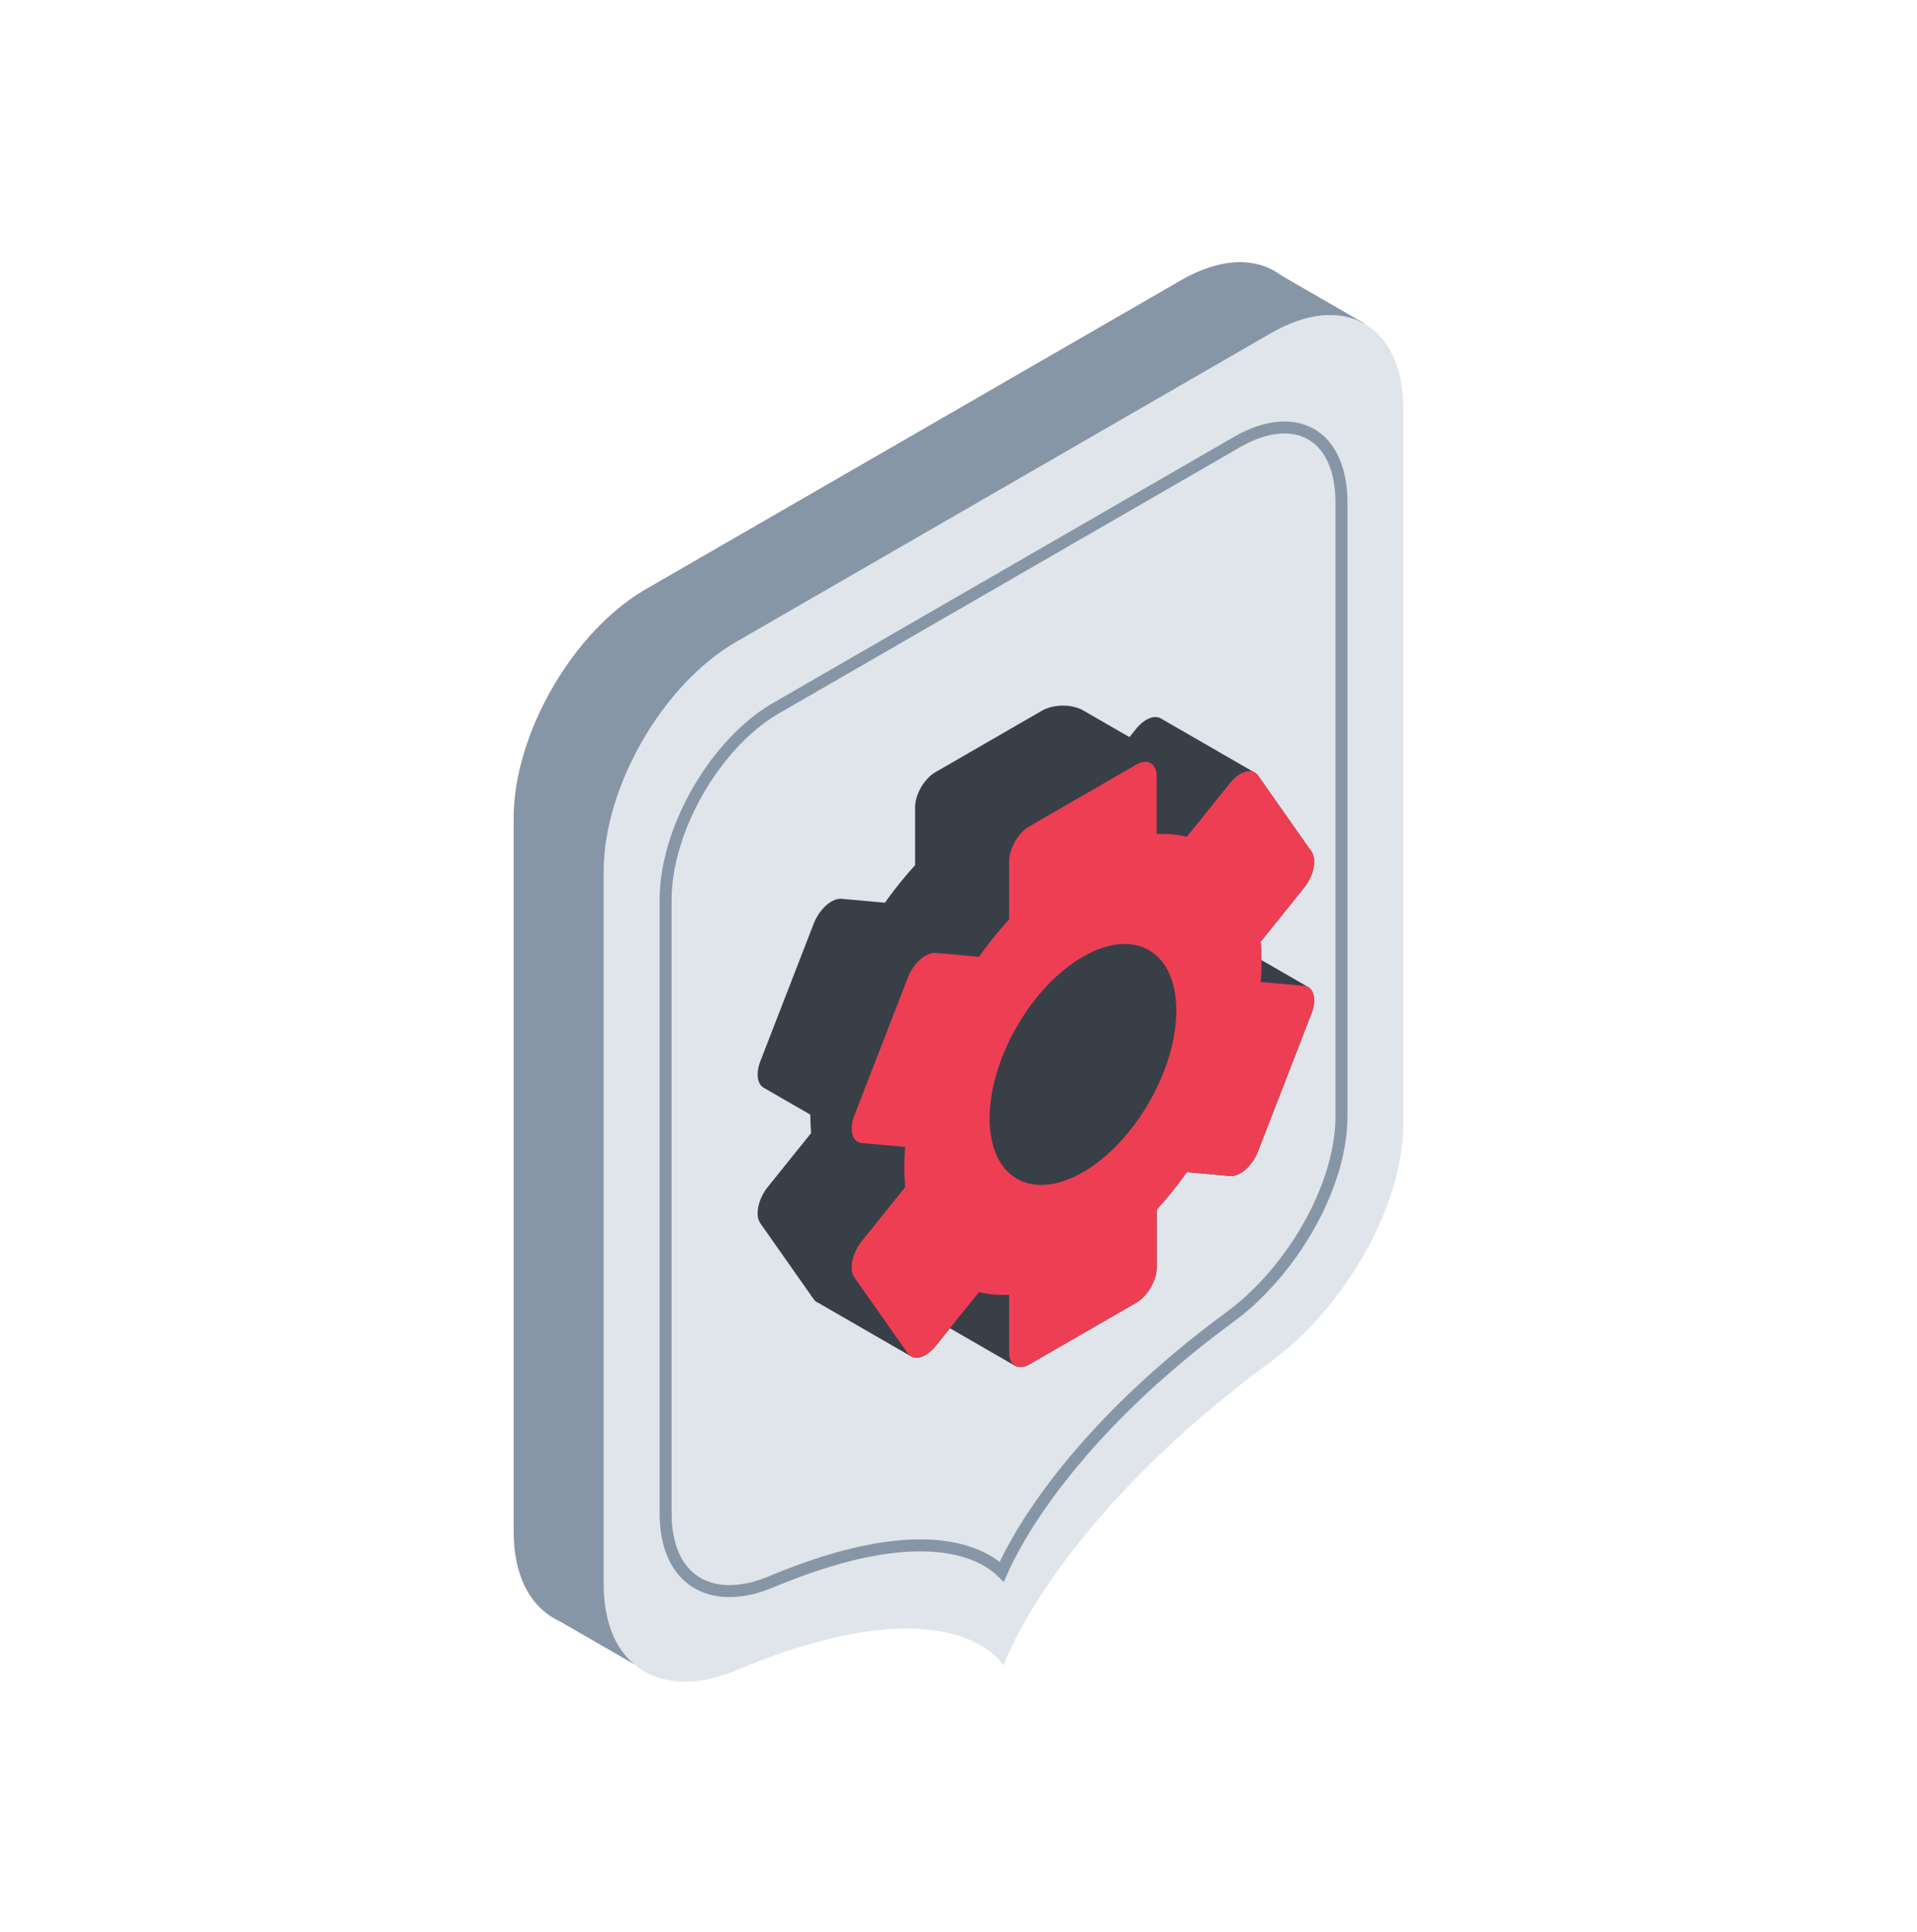 <svg viewBox="0 0 128 129" fill="none" xmlns="http://www.w3.org/2000/svg"><path d="M84.872 22.247c4.877-2.816 8.83-.538 8.83 5.093v47.646c0 5.632-3.98 12.371-8.812 15.926-.349.256-.691.513-1.027.768l.007-.004a78.158 78.158 0 0 0-3.67 2.963c-10.606 9.114-13.193 16.582-13.193 16.582s-2.587-4.481-13.192-1.349c-1.13.334-2.351.754-3.67 1.275l.007-.004c-.336.133-.678.271-1.026.417-4.832 2.025-8.813-.123-8.813-5.754V58.17c0-5.631 3.953-12.479 8.83-15.295l35.73-20.628Z" fill="#E0E5EB"/><path d="M78.856 18.715c2.666-1.539 5.055-1.553 6.674-.332l5.565 3.212-.01.015c-1.595-.903-3.79-.762-6.213.637l-35.73 20.629c-4.876 2.815-8.83 9.662-8.83 15.293v47.637c0 2.467.765 4.265 2.03 5.337l-4.924-2.843c-1.904-.868-3.121-2.913-3.121-6.025V54.639c0-5.63 3.953-12.48 8.83-15.295l35.73-20.629Z" fill="#8796A6"/><path d="M82.575 29.534c2.025-1.17 3.765-1.23 4.972-.534 1.207.695 2.024 2.231 2.024 4.569v40.984c0 2.334-.828 4.927-2.18 7.323-1.352 2.394-3.211 4.563-5.238 6.054l-.888.665a67.617 67.617 0 0 0-3.17 2.56c-4.59 3.945-7.453 7.54-9.17 10.156a28.01 28.01 0 0 0-1.787 3.111c-.1.206-.183.387-.251.54a3.519 3.519 0 0 0-.1-.095c-.388-.352-.995-.779-1.893-1.111-1.8-.665-4.73-.942-9.347.422-.738.218-1.521.478-2.349.785l-.836.321c-.29.115-.588.234-.89.361-2.003.839-3.754.784-4.985.023-1.222-.755-2.042-2.273-2.042-4.603V60.088c0-2.335.822-4.95 2.171-7.287 1.349-2.336 3.203-4.356 5.225-5.523l30.734-17.744Z" stroke="#8796A6" stroke-width=".8"/><path d="M69.892 47.315c.75-.295 1.78-.25 2.445.134l3.078 1.778.445-.553c.518-.644 1.15-.916 1.577-.73l.003-.005 6.225 3.592-.003.005a.66.66 0 0 1 .336.253l3.564 5.073c.376.535.154 1.625-.497 2.435l-2.892 3.595c.035.394.053.801.055 1.224l3.156 1.822-.007.003c.4.26.494.962.187 1.755l-3.566 9.189c-.376.969-1.21 1.708-1.86 1.65l-2.893-.26c-.627.883-1.3 1.721-2.01 2.504v3.857c0 .418-.146.879-.377 1.294l.035.02-.066.037c-.245.422-.582.791-.954 1.007L68.74 91.11c-.373.215-.71.236-.956.096l-.008.007-4.35-2.512-.952 1.185c-.525.654-1.168.924-1.595.723l-.006-.003c-.014-.006-.027-.015-.04-.023l-6.18-3.567a.66.66 0 0 1-.317-.245L50.772 81.7c-.376-.534-.154-1.624.497-2.434l2.892-3.599a14.88 14.88 0 0 1-.055-1.228l-3.158-1.822.003-.003c-.394-.264-.485-.96-.18-1.748l3.565-9.19c.376-.968 1.21-1.708 1.86-1.65l2.893.258a27.215 27.215 0 0 1 2.013-2.504v-3.856c0-.868.61-1.924 1.361-2.358l7.13-4.116c.103-.059.203-.104.299-.135Z" fill="#383F47"/><path d="M75.873 51.063c.752-.434 1.361-.082 1.361.786v3.854a6.787 6.787 0 0 1 2.01.183l2.895-3.6c.65-.809 1.484-1.032 1.86-.497l3.564 5.072c.376.535.153 1.625-.497 2.435l-2.892 3.596c.037.42.057.857.057 1.31 0 .453-.02.912-.057 1.375l2.892.259c.65.058.874.89.498 1.86L84 76.885c-.376.969-1.21 1.707-1.86 1.65l-2.893-.26a27.166 27.166 0 0 1-2.012 2.504v3.857c0 .868-.61 1.923-1.361 2.358l-7.131 4.117c-.752.434-1.362.082-1.362-.786v-3.856a6.789 6.789 0 0 1-2.012-.182l-2.893 3.6c-.651.81-1.484 1.033-1.86.498l-3.566-5.072c-.376-.534-.152-1.625.499-2.435l2.891-3.6a15.23 15.23 0 0 1-.057-1.306c0-.453.02-.913.057-1.376l-2.89-.258c-.651-.059-.874-.891-.498-1.86l3.565-9.19c.376-.968 1.208-1.706 1.859-1.648l2.893.258a27.226 27.226 0 0 1 2.012-2.506v-3.854c0-.868.61-1.924 1.362-2.358l7.13-4.117Z" fill="#EE3E53"/><path d="M78.542 67.489c0 3.975-2.79 8.808-6.232 10.795s-6.233.376-6.233-3.598c0-3.975 2.79-8.808 6.233-10.795 3.442-1.987 6.232-.377 6.232 3.598Z" fill="#383F47"/></svg>